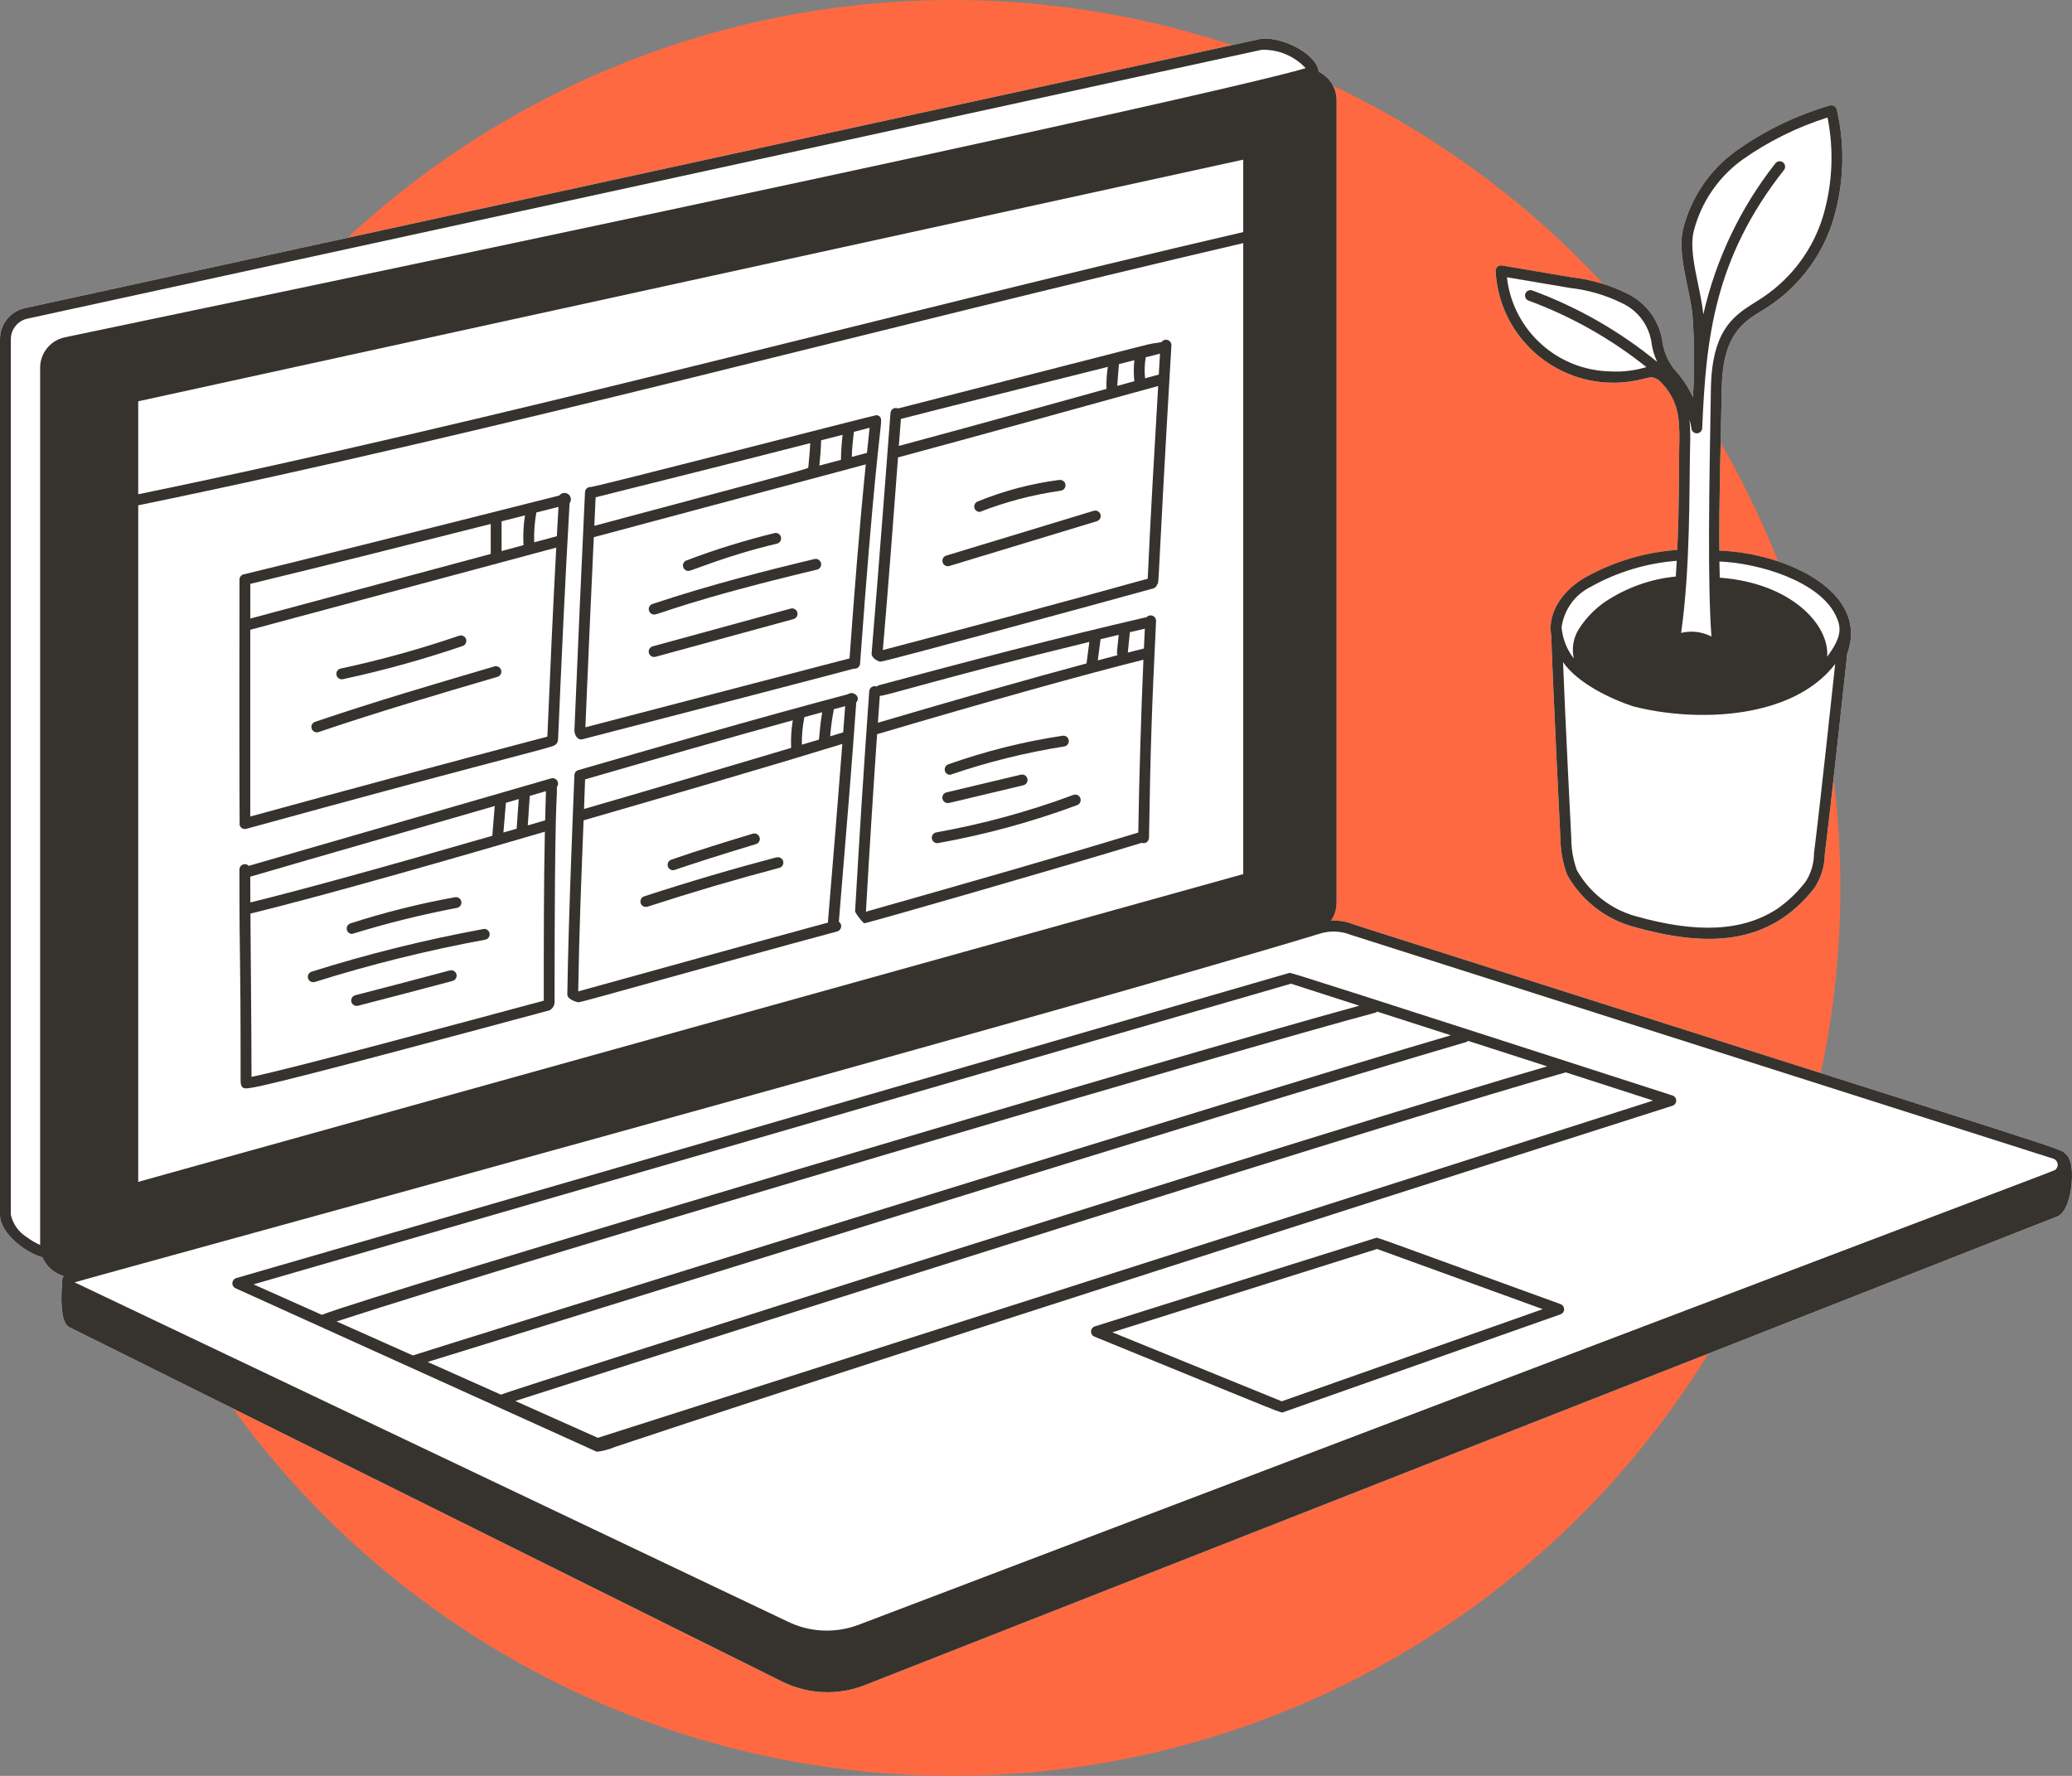 <svg width="322" height="276" viewBox="0 0 322 276" fill="none" xmlns="http://www.w3.org/2000/svg">
<rect x="0" y="0" width="322" height="276" fill="#808080" stroke="none"/>
<circle cx="148" cy="138" r="138" fill="#FE6941"/>
<path d="M232.428 42.136C232.428 42.077 232.428 42.018 232.445 41.959C232.52 41.504 232.95 41.193 233.414 41.269L244.229 43.105C247.179 43.434 250.045 44.259 252.709 45.557C255.634 46.904 257.716 49.592 258.298 52.751C258.475 54.428 259.116 56.02 260.152 57.351C261.349 58.648 262.344 60.131 263.094 61.732C263.356 57.545 263.33 53.341 263.035 49.154C262.656 44.967 260.557 39.457 261.586 35.489C262.833 30.637 265.741 26.382 269.796 23.459C274.23 20.308 279.161 17.924 284.379 16.399C284.421 16.382 284.472 16.374 284.514 16.374C284.977 16.315 285.399 16.652 285.45 17.115C285.475 17.166 285.5 17.225 285.509 17.284C286.739 22.81 286.545 28.564 284.952 34.007C283.148 40.03 279.136 45.161 273.707 48.362C270.833 50.114 267.714 52.102 267.57 60.342C267.41 69.575 267.124 78.303 267.2 85.582C277.559 85.952 290.566 91.968 287.068 101.622C286.722 104.765 284.581 124.908 283.587 132.692C283.57 134.562 283.022 136.399 282.002 137.974C274.803 147.25 264.856 147.149 253.729 144.015C249.388 142.785 245.713 139.878 243.521 135.927C242.872 134.149 242.526 132.279 242.501 130.392C242.501 130.392 241.414 108.707 241.068 98.733C240.411 94.958 243.218 91.496 246.421 89.718C250.796 87.275 255.66 85.826 260.658 85.472C260.987 78.168 260.911 72.153 260.962 69.398C261.029 67.915 260.987 66.433 260.835 64.958C260.557 62.701 259.47 60.62 257.775 59.103C256.772 58.387 256.384 58.674 255.179 58.943C254.033 59.23 252.869 59.407 251.689 59.466C241.582 59.996 232.959 52.237 232.428 42.136Z" fill="white"/>
<path d="M321.857 184.693C321.654 186.057 321.115 188.433 319.758 189.04L134.224 261.963C130.127 263.521 125.575 263.311 121.638 261.39L10.731 206.243C9.315 205.543 9.466 200.994 9.677 199.436C9.601 199.048 9.677 198.635 9.888 198.298C8.404 197.885 7.19 196.824 6.6 195.409C3.835 194.634 0 191.601 0 188.821V52.713C0 50.354 1.661 48.324 3.979 47.861L195.692 6.092C198.533 5.477 204.526 8.046 204.939 11.146C206.616 11.963 207.687 13.657 207.712 15.527V140.278C207.721 141.281 207.417 142.258 206.844 143.084C208.1 143.008 209.356 143.227 210.511 143.724C326.796 180.767 319.766 178.281 321.064 179.394C322.388 180.531 321.958 184.01 321.857 184.693Z" fill="white"/>
<path d="M321.064 179.394C319.766 178.281 326.796 180.767 210.511 143.724C209.356 143.227 208.1 143.008 206.844 143.084C207.417 142.258 207.721 141.281 207.712 140.278V15.527C207.687 13.657 206.616 11.963 204.939 11.146C204.526 8.046 198.533 5.477 195.692 6.092L3.979 47.861C1.661 48.324 0 50.354 0 52.713V188.821C0 191.601 3.835 194.634 6.6 195.409C7.19 196.824 8.404 197.885 9.888 198.298C9.677 198.635 9.601 199.048 9.677 199.436C9.466 200.994 9.315 205.543 10.731 206.243L121.638 261.39C125.575 263.311 130.127 263.521 134.224 261.963L319.758 189.04C321.115 188.433 321.654 186.057 321.857 184.693C321.958 184.01 322.388 180.531 321.064 179.394ZM10.023 52.435C7.764 52.941 6.17 54.971 6.238 57.296V193.488C5.521 193.176 4.839 192.78 4.215 192.308C2.942 191.533 2.032 190.278 1.686 188.821V52.713C1.686 51.155 2.79 49.815 4.316 49.512L196.046 7.743C198.659 7.65 201.179 8.712 202.941 10.633C202.191 10.413 213.293 10.009 10.023 52.435ZM21.479 76.816V62.368L193.205 24.811V36.066C136.913 49.141 78.235 65.139 21.479 76.816ZM193.205 37.785V135.847L21.479 183.682V78.534C78.091 66.909 137.064 50.851 193.205 37.785ZM319.716 181.39C319.64 181.567 319.522 181.727 319.362 181.837C317.448 182.654 304.585 187.397 133.431 252.519C129.823 253.884 125.819 253.698 122.363 251.996L11.599 199.301C11.515 199.217 165.952 157.052 205.108 145.105C206.684 144.608 208.387 144.676 209.912 145.291H209.921L319.142 180.093C319.657 180.295 319.909 180.876 319.716 181.39Z" fill="#36332E"/>
<path d="M260.455 170.792C260.371 170.539 260.168 170.337 259.907 170.253C210.383 154.271 200.605 151.129 200.403 151.196L36.718 198.635C36.271 198.77 36.01 199.242 36.145 199.688C36.212 199.924 36.381 200.118 36.609 200.219L92.749 225.627C93.702 225.518 94.638 225.274 95.523 224.895C101.465 222.932 128.204 213.858 259.907 171.853C260.354 171.71 260.598 171.238 260.455 170.792ZM39.399 199.612L200.622 152.881L211.243 156.302C182.558 164.128 57.261 201.39 50.02 204.347L39.399 199.612ZM52.304 205.375C83.258 195.282 194.089 162.586 213.679 157.405C213.806 157.363 213.924 157.304 214.017 157.22L225.464 160.901C192.412 170.598 64.333 210.539 64.165 210.657L52.304 205.375ZM66.457 211.668C85.846 205.72 190.313 172.94 227.816 161.963C227.942 161.929 228.06 161.862 228.153 161.769L240.443 165.729C210.072 174.473 78.259 216.403 77.846 216.748L66.457 211.668ZM92.909 223.462L80.08 217.734C120.744 204.667 221.797 172.654 243.335 166.664L256.906 171.045L92.909 223.462Z" fill="#36332E"/>
<path d="M243.024 203.184C242.94 202.956 242.763 202.771 242.535 202.687C212.375 191.752 214.17 192.291 213.765 192.409C212.029 192.956 171.222 205.787 170.126 206.149C169.687 206.301 169.451 206.773 169.595 207.219C169.67 207.447 169.847 207.64 170.075 207.733C200.775 220.26 199.005 219.629 199.452 219.469L242.527 204.262C242.965 204.102 243.184 203.622 243.024 203.184ZM199.191 217.784L172.865 207.059C181.286 204.397 210.832 195.105 214.001 194.111L239.754 203.462L199.191 217.784Z" fill="#36332E"/>
<path d="M88.325 76.816C87.886 76.478 87.254 76.563 86.925 77.009C86.925 77.009 78.133 79.233 67.605 81.879C57.076 84.524 44.811 87.591 37.857 89.267C37.444 89.368 37.174 89.756 37.216 90.168C37.199 90.303 37.191 128.054 37.242 128.222C37.359 128.677 37.823 128.938 38.278 128.812C73.91 119.023 83.166 116.832 85.61 116.049C86.108 115.889 86.698 115.745 86.731 114.852C87.305 101.483 87.836 90.093 88.518 78.214C88.847 77.767 88.763 77.144 88.325 76.816ZM77.948 81.019L81.581 80.101C81.345 81.626 81.269 83.184 81.353 84.726L77.948 85.644V81.019ZM38.902 90.741C51.395 87.717 63.988 84.541 76.262 81.432V86.091L38.902 96.133V90.741ZM85.062 114.482C69.619 118.551 53.696 122.839 38.894 126.9V97.877L86.445 85.105C85.939 94.49 85.517 103.867 85.062 114.482ZM86.537 83.336L83.014 84.28C82.963 82.73 83.081 81.179 83.351 79.646L86.79 78.778C86.706 80.303 86.622 81.82 86.537 83.336Z" fill="#36332E"/>
<path d="M136.213 64.516C135.876 64.516 92.624 75.687 91.797 75.687C91.342 75.653 90.946 76.007 90.921 76.462C90.921 76.47 90.912 76.478 90.912 76.487C90.364 88.214 89.817 100.303 89.269 113.496C89.243 114.069 89.69 115.105 90.508 114.895C134.957 103.42 132.529 103.909 132.757 103.926C133.22 103.959 133.625 103.614 133.659 103.151C135.724 74.625 136.777 67.683 136.921 65.72C136.954 65.173 136.98 64.642 136.213 64.516ZM127.606 68.433L130.944 67.574C130.793 68.863 130.7 70.16 130.691 71.466L127.336 72.359C127.463 71.053 127.581 69.789 127.606 68.433ZM92.564 77.287C103.506 74.549 114.726 71.744 125.912 68.871C125.861 70.16 125.735 71.39 125.608 72.688C125.583 72.906 115.274 75.569 92.362 81.719C92.43 80.236 92.497 78.753 92.564 77.287ZM132.023 102.325L90.971 113.033C91.41 102.628 91.84 92.898 92.278 83.488L134.544 72.174C133.49 82.687 132.74 92.477 132.023 102.325ZM134.729 70.388L132.377 71.011C132.403 69.697 132.546 68.45 132.698 67.119L135.142 66.479C134.999 67.793 134.864 69.099 134.729 70.388Z" fill="#36332E"/>
<path d="M86.402 121.122C86.191 120.953 85.913 120.894 85.66 120.97C77.618 123.312 46.134 132.385 38.657 134.567C38.337 134.23 37.806 134.222 37.468 134.542C37.3 134.702 37.207 134.921 37.207 135.149C37.207 151.627 37.392 145.62 37.392 167.575C37.392 168.4 37.367 169.15 38.235 169.15C39.694 169.15 47.929 167.111 85.373 157.027C85.829 156.808 86.132 156.353 86.183 155.848C86.183 122.217 86.604 124.879 86.545 122.301C86.832 121.939 86.773 121.408 86.402 121.122ZM78.621 124.77L80.611 124.188L80.29 128.788L78.234 129.386L78.621 124.77ZM38.893 136.252C50.821 132.764 64.232 128.94 76.885 125.267L76.506 129.892C59.79 134.736 46.935 138.283 38.91 140.254C38.91 138.923 38.901 137.583 38.893 136.252ZM84.505 155.519C69.863 159.462 44.102 166.395 39.087 167.356C39.078 158.822 38.969 150.473 38.918 141.989C51.183 138.99 72.207 132.916 84.674 129.26C84.505 137.457 84.505 145.991 84.505 155.519ZM84.716 127.491L82.019 128.283L82.33 123.691L84.842 122.958C84.792 124.466 84.75 125.974 84.716 127.491Z" fill="#36332E"/>
<path d="M181.243 52.798C180.948 52.781 180.669 52.925 180.501 53.169C176.623 53.902 187.059 51.316 139.567 63.481C139.137 63.295 138.64 63.481 138.454 63.91C138.412 64.003 138.395 64.096 138.387 64.188C138.387 64.188 136.389 90.624 135.453 101.551C135.394 102.267 136.507 102.832 136.844 102.832C137.519 102.832 170.444 93.885 179.228 91.45C179.531 91.366 179.759 91.122 179.827 90.818C180.189 90.389 179.742 92.764 182.044 53.683C182.06 53.211 181.706 52.824 181.243 52.798ZM173.884 56.589L176.286 55.983C176.168 57.061 176.168 58.156 176.286 59.243C175.468 59.462 174.575 59.715 173.622 59.976L173.884 56.589ZM140.005 65.106C150.601 62.385 161.332 59.757 172.164 57.019C171.987 58.148 171.911 59.302 171.953 60.439C170.807 60.759 150.669 66.37 139.685 69.302L140.005 65.106ZM178.36 89.942C165.699 93.455 151.857 97.187 137.198 101.029C138.075 90.818 138.825 80.802 139.559 71.088C150.77 68.097 177.517 60.642 179.987 59.993C179.38 70.237 178.815 80.018 178.36 89.942ZM180.079 58.215C179.481 58.375 178.764 58.569 177.955 58.788H177.947C177.837 57.701 177.879 56.606 178.048 55.528L180.273 54.963L180.079 58.215Z" fill="#36332E"/>
<path d="M178.866 95.641C178.613 95.633 178.369 95.725 178.2 95.911C164.477 99.07 150.172 102.844 136.626 106.484C136.482 106.526 136.347 106.602 136.246 106.703C135.816 106.526 135.327 106.736 135.142 107.166C135.108 107.25 135.091 107.334 135.083 107.427C134.274 118.733 133.557 129.938 132.883 141.69C133.271 142.355 133.734 142.962 134.274 143.501C134.737 143.501 165.429 134.664 177.424 130.991C177.854 131.151 178.343 130.932 178.503 130.494C178.537 130.401 178.554 130.308 178.562 130.216C178.782 116.315 179.009 109.719 179.658 96.534C179.684 96.071 179.33 95.675 178.866 95.641ZM171.035 99.34C171.971 99.121 172.915 98.893 173.85 98.666C173.581 101.37 173.513 101.505 173.673 101.825C172.696 102.086 171.676 102.356 170.605 102.634L171.035 99.34ZM136.727 108.143C137.468 108.236 146.244 105.38 169.29 99.761L168.852 103.105C160.178 105.439 148.933 108.632 136.432 112.322C136.524 110.932 136.626 109.542 136.727 108.143ZM176.893 129.39H176.885C165.117 132.996 150.172 137.267 134.569 141.69C135.108 132.254 135.681 123.173 136.305 114.108C153.619 108.986 168.573 104.807 177.694 102.532C177.315 111.488 177.045 120.325 176.893 129.39ZM177.913 97.714C177.863 98.741 177.821 99.769 177.77 100.789C176.986 100.982 176.152 101.193 175.267 101.42L175.587 98.253C176.362 98.067 177.146 97.882 177.922 97.705L177.913 97.714Z" fill="#36332E"/>
<path d="M131.779 107.893C117.524 111.651 101.457 116.343 89.875 119.688C89.513 119.789 89.268 120.117 89.268 120.488C89.201 122.299 88.358 141.777 88.164 154.557C88.156 155.366 89.749 155.778 89.926 155.778C90.347 155.778 110.941 149.932 130.101 144.759C130.556 144.633 130.818 144.169 130.7 143.723C130.641 143.529 130.523 143.361 130.362 143.251C131.669 127.489 132.318 119.637 133.068 109.157C133.827 108.331 132.621 107.303 131.779 107.893ZM125.01 111.448C125.937 111.196 126.856 110.951 127.775 110.699C127.53 112.131 127.387 113.546 127.269 114.945L124.613 115.736C124.588 114.296 124.723 112.864 125.01 111.448ZM90.929 121.128C101.635 118.028 112.66 114.835 123.206 111.945C122.97 113.361 122.885 114.801 122.944 116.234C112.323 119.393 101.365 122.661 90.76 125.728C90.819 124.186 90.878 122.653 90.929 121.128ZM128.676 143.125C128.668 143.209 128.676 143.302 128.693 143.377C115.687 146.907 102.688 150.538 89.858 154.077C90.002 144.7 90.347 136.377 90.693 127.497C123.568 117.977 126.974 116.781 130.902 115.619C130.236 124.321 129.469 133.613 128.676 143.125ZM131.037 113.824L129.014 114.431C129.123 113.015 129.317 111.608 129.587 110.218L131.34 109.747C131.239 111.095 131.138 112.451 131.037 113.824Z" fill="#36332E"/>
<path d="M53.25 105.564C59.547 104.216 65.76 102.489 71.863 100.408C72.309 100.281 72.562 99.81 72.436 99.363C72.309 98.917 71.838 98.664 71.391 98.79C71.374 98.79 71.349 98.807 71.332 98.807C65.296 100.871 59.151 102.573 52.913 103.912C52.458 104.022 52.188 104.477 52.298 104.932C52.399 105.361 52.82 105.631 53.25 105.564Z" fill="#36332E"/>
<path d="M48.437 113.253C48.588 113.692 49.069 113.927 49.507 113.776C58.653 110.667 68.153 107.879 77.333 105.183C77.78 105.039 78.016 104.568 77.873 104.121C77.738 103.7 77.291 103.456 76.853 103.565C67.656 106.269 58.139 109.066 48.959 112.184C48.521 112.335 48.285 112.807 48.437 113.245V113.253Z" fill="#36332E"/>
<path d="M106.972 88.729C107.579 88.729 112.383 86.496 120.729 84.491C121.184 84.39 121.47 83.944 121.369 83.489C121.268 83.034 120.821 82.747 120.366 82.848C120.358 82.848 120.341 82.848 120.332 82.857C115.696 83.994 111.136 85.409 106.677 87.103C106.238 87.263 106.019 87.751 106.188 88.19C106.314 88.518 106.618 88.729 106.972 88.737V88.729Z" fill="#36332E"/>
<path d="M127.589 87.506C127.479 87.06 127.033 86.773 126.577 86.883C119.615 88.542 110.46 90.842 101.398 93.867C100.96 94.018 100.716 94.49 100.867 94.937C100.985 95.282 101.306 95.51 101.668 95.51C102.418 95.51 107.08 93.277 126.974 88.525C127.42 88.416 127.699 87.961 127.597 87.515L127.589 87.506Z" fill="#36332E"/>
<path d="M122.877 94.586L101.432 100.449C100.985 100.576 100.715 101.039 100.842 101.486C100.968 101.932 101.432 102.202 101.879 102.075L123.323 96.212C123.77 96.085 124.04 95.622 123.913 95.176C123.787 94.729 123.323 94.46 122.877 94.586Z" fill="#36332E"/>
<path d="M152.245 79.568C156.291 77.985 160.515 76.881 164.822 76.266C165.286 76.224 165.623 75.811 165.581 75.348C165.539 74.884 165.126 74.547 164.662 74.59C164.645 74.59 164.62 74.59 164.603 74.59C160.253 75.154 155.988 76.283 151.925 77.942C151.495 78.119 151.284 78.608 151.461 79.038C151.588 79.358 151.9 79.56 152.245 79.56V79.568Z" fill="#36332E"/>
<path d="M146.489 87.4C146.624 87.846 147.096 88.099 147.543 87.964L170.455 81.005C170.901 80.871 171.154 80.399 171.019 79.952C170.884 79.506 170.412 79.253 169.966 79.388L147.054 86.347C146.607 86.481 146.355 86.953 146.489 87.4Z" fill="#36332E"/>
<path d="M147.66 120.419C153.426 118.439 159.36 116.965 165.379 116.013C165.843 115.946 166.155 115.516 166.087 115.053C166.02 114.589 165.59 114.278 165.126 114.345C159.082 115.255 153.139 116.746 147.374 118.785C146.935 118.945 146.708 119.425 146.859 119.863C146.977 120.2 147.298 120.419 147.652 120.419H147.66Z" fill="#36332E"/>
<path d="M147.299 124.813C147.467 124.813 146.523 125.024 159.041 122.042C159.496 121.932 159.774 121.477 159.665 121.022C159.555 120.567 159.1 120.289 158.645 120.399L147.096 123.145C146.641 123.255 146.363 123.701 146.464 124.156C146.557 124.535 146.894 124.813 147.29 124.805L147.299 124.813Z" fill="#36332E"/>
<path d="M144.82 130.343C144.905 130.798 145.335 131.11 145.798 131.026C153.157 129.711 160.381 127.732 167.395 125.128C167.833 124.968 168.052 124.48 167.892 124.042C167.732 123.603 167.243 123.384 166.805 123.544C159.892 126.114 152.761 128.068 145.503 129.366C145.048 129.442 144.736 129.88 144.82 130.335V130.343Z" fill="#36332E"/>
<path d="M104.585 135.254C104.939 135.254 105.344 134.875 117.482 131.185C117.929 131.05 118.182 130.578 118.039 130.132C117.904 129.685 117.432 129.433 116.985 129.568C112.846 130.831 108.556 132.129 104.307 133.611C103.869 133.771 103.641 134.252 103.801 134.69C103.919 135.018 104.231 135.237 104.585 135.246V135.254Z" fill="#36332E"/>
<path d="M120.685 133.237C113.967 135.007 107.231 136.986 100.117 139.303C99.67 139.438 99.426 139.918 99.561 140.356C99.695 140.803 100.176 141.047 100.614 140.912C100.614 140.912 100.623 140.912 100.631 140.912C107.72 138.612 114.422 136.641 121.115 134.88C121.562 134.762 121.831 134.299 121.713 133.852C121.595 133.406 121.132 133.136 120.685 133.254V133.237Z" fill="#36332E"/>
<path d="M54.733 145.144C60.077 143.493 65.506 142.145 71.002 141.101C71.466 141.025 71.769 140.587 71.693 140.132C71.617 139.677 71.179 139.365 70.724 139.441C65.228 140.427 59.799 141.783 54.48 143.502C54.033 143.636 53.78 144.108 53.915 144.546C54.025 144.909 54.353 145.153 54.733 145.144Z" fill="#36332E"/>
<path d="M75.106 144.39C66.087 146.049 57.177 148.257 48.427 151.011C47.98 151.155 47.736 151.626 47.879 152.064C48.022 152.511 48.494 152.755 48.933 152.612C57.615 149.882 66.458 147.692 75.41 146.041C75.865 145.957 76.168 145.519 76.084 145.055C76 144.6 75.561 144.297 75.098 144.381L75.106 144.39Z" fill="#36332E"/>
<path d="M69.906 150.817C65.143 152.097 60.195 153.378 55.247 154.667C54.791 154.768 54.505 155.214 54.597 155.669C54.69 156.124 55.145 156.411 55.601 156.318C55.626 156.318 55.651 156.31 55.668 156.301C60.616 155.021 65.573 153.732 70.335 152.451C70.782 152.333 71.052 151.87 70.934 151.415C70.816 150.968 70.352 150.699 69.897 150.817H69.906Z" fill="#36332E"/>
<path d="M267.2 85.574C267.124 78.295 267.41 69.567 267.57 60.334C267.714 52.095 270.833 50.106 273.707 48.354C279.136 45.153 283.148 40.022 284.952 33.999C286.545 28.556 286.739 22.802 285.509 17.276C285.5 17.217 285.475 17.158 285.45 17.107C285.399 16.644 284.977 16.307 284.514 16.366C284.472 16.366 284.421 16.375 284.379 16.391C279.161 17.916 274.23 20.3 269.796 23.451C265.741 26.375 262.833 30.629 261.586 35.481C260.557 39.449 262.656 44.959 263.035 49.146C263.33 53.333 263.356 57.537 263.094 61.724C262.344 60.123 261.349 58.641 260.152 57.343C259.116 56.012 258.475 54.42 258.298 52.743C257.716 49.584 255.634 46.897 252.709 45.549C250.045 44.251 247.179 43.426 244.229 43.097L233.414 41.261C232.95 41.185 232.52 41.497 232.445 41.952C232.428 42.011 232.428 42.069 232.428 42.128C232.959 52.23 241.582 59.989 251.689 59.458C252.869 59.399 254.033 59.222 255.179 58.935C256.384 58.666 256.772 58.379 257.775 59.096C259.47 60.612 260.557 62.693 260.835 64.951C260.987 66.425 261.029 67.908 260.962 69.39C260.911 72.145 260.987 78.16 260.658 85.464C255.66 85.818 250.796 87.267 246.421 89.71C243.218 91.488 240.411 94.951 241.068 98.725C241.414 108.699 242.501 130.384 242.501 130.384C242.526 132.271 242.872 134.142 243.521 135.919C245.713 139.87 249.388 142.777 253.729 144.007C264.856 147.141 274.803 147.242 282.002 137.966C283.022 136.391 283.57 134.554 283.587 132.684C284.581 124.9 286.722 104.757 287.068 101.614C290.566 91.96 277.559 85.945 267.2 85.574ZM238.135 45.144C237.696 44.976 237.216 45.203 237.047 45.642C236.887 46.08 237.115 46.56 237.553 46.72C244.17 49.163 250.349 52.642 255.853 57.048C254.058 57.596 252.187 57.823 250.324 57.722C242.021 57.596 235.108 51.328 234.181 43.089L243.968 44.748C246.75 45.06 249.455 45.835 251.967 47.065C254.395 48.152 256.132 50.359 256.612 52.979C256.73 54.108 257.042 55.212 257.531 56.24C251.731 51.488 245.173 47.731 238.135 45.144ZM262.563 65.186C262.673 65.633 262.774 66.079 262.85 66.534C262.867 67.006 263.263 67.368 263.727 67.343C264.199 67.326 264.553 66.93 264.536 66.467C265.117 52.718 266.348 40.224 277.248 26.408C277.526 26.038 277.45 25.507 277.079 25.229C276.717 24.959 276.211 25.018 275.924 25.363C270.487 32.263 266.652 40.292 264.704 48.86C264.3 44.715 262.336 39.323 263.221 35.903C264.367 31.438 267.048 27.512 270.782 24.816C274.828 21.96 279.288 19.753 284.008 18.262C285.02 23.333 284.784 28.565 283.334 33.527C281.8 38.649 278.546 43.08 274.129 46.096C270.732 48.455 266.07 49.82 265.885 60.309C265.606 76.273 265.362 90.789 265.969 98.927C264.519 98.177 262.842 97.975 261.257 98.362C262.707 88.034 262.496 76.459 262.648 69.424C262.707 68.009 262.673 66.593 262.563 65.186ZM247.238 91.185C251.335 88.893 255.887 87.52 260.574 87.158C260.532 87.992 260.481 88.809 260.431 89.601C256.477 89.988 252.692 91.353 249.396 93.56C247.778 94.681 246.412 96.113 245.359 97.773C244.499 99.129 244.221 100.78 244.583 102.347C243.496 100.949 242.838 99.272 242.678 97.512C243.041 94.774 244.752 92.398 247.238 91.185ZM281.909 132.583C281.909 134.15 281.462 135.683 280.619 137.006C279.38 138.623 277.905 140.047 276.236 141.218C270.715 144.841 263.566 145.035 254.184 142.389C250.315 141.311 247.036 138.741 245.055 135.245C244.49 133.67 244.195 132.019 244.187 130.342C244.187 130.342 243.234 111.437 242.906 102.912C245.173 106.18 250.29 108.615 253.763 109.769C263.625 112.314 278.588 111.816 285.197 103.198C284.918 105.709 282.904 124.714 281.909 132.583ZM283.949 102.061C284.345 97.175 278.445 90.612 267.259 89.778C267.242 88.961 267.225 88.127 267.208 87.267C273.404 87.52 282.71 90.334 285.273 95.633C286.158 97.461 286.318 98.885 283.949 102.061Z" fill="#36332E"/>
</svg>
